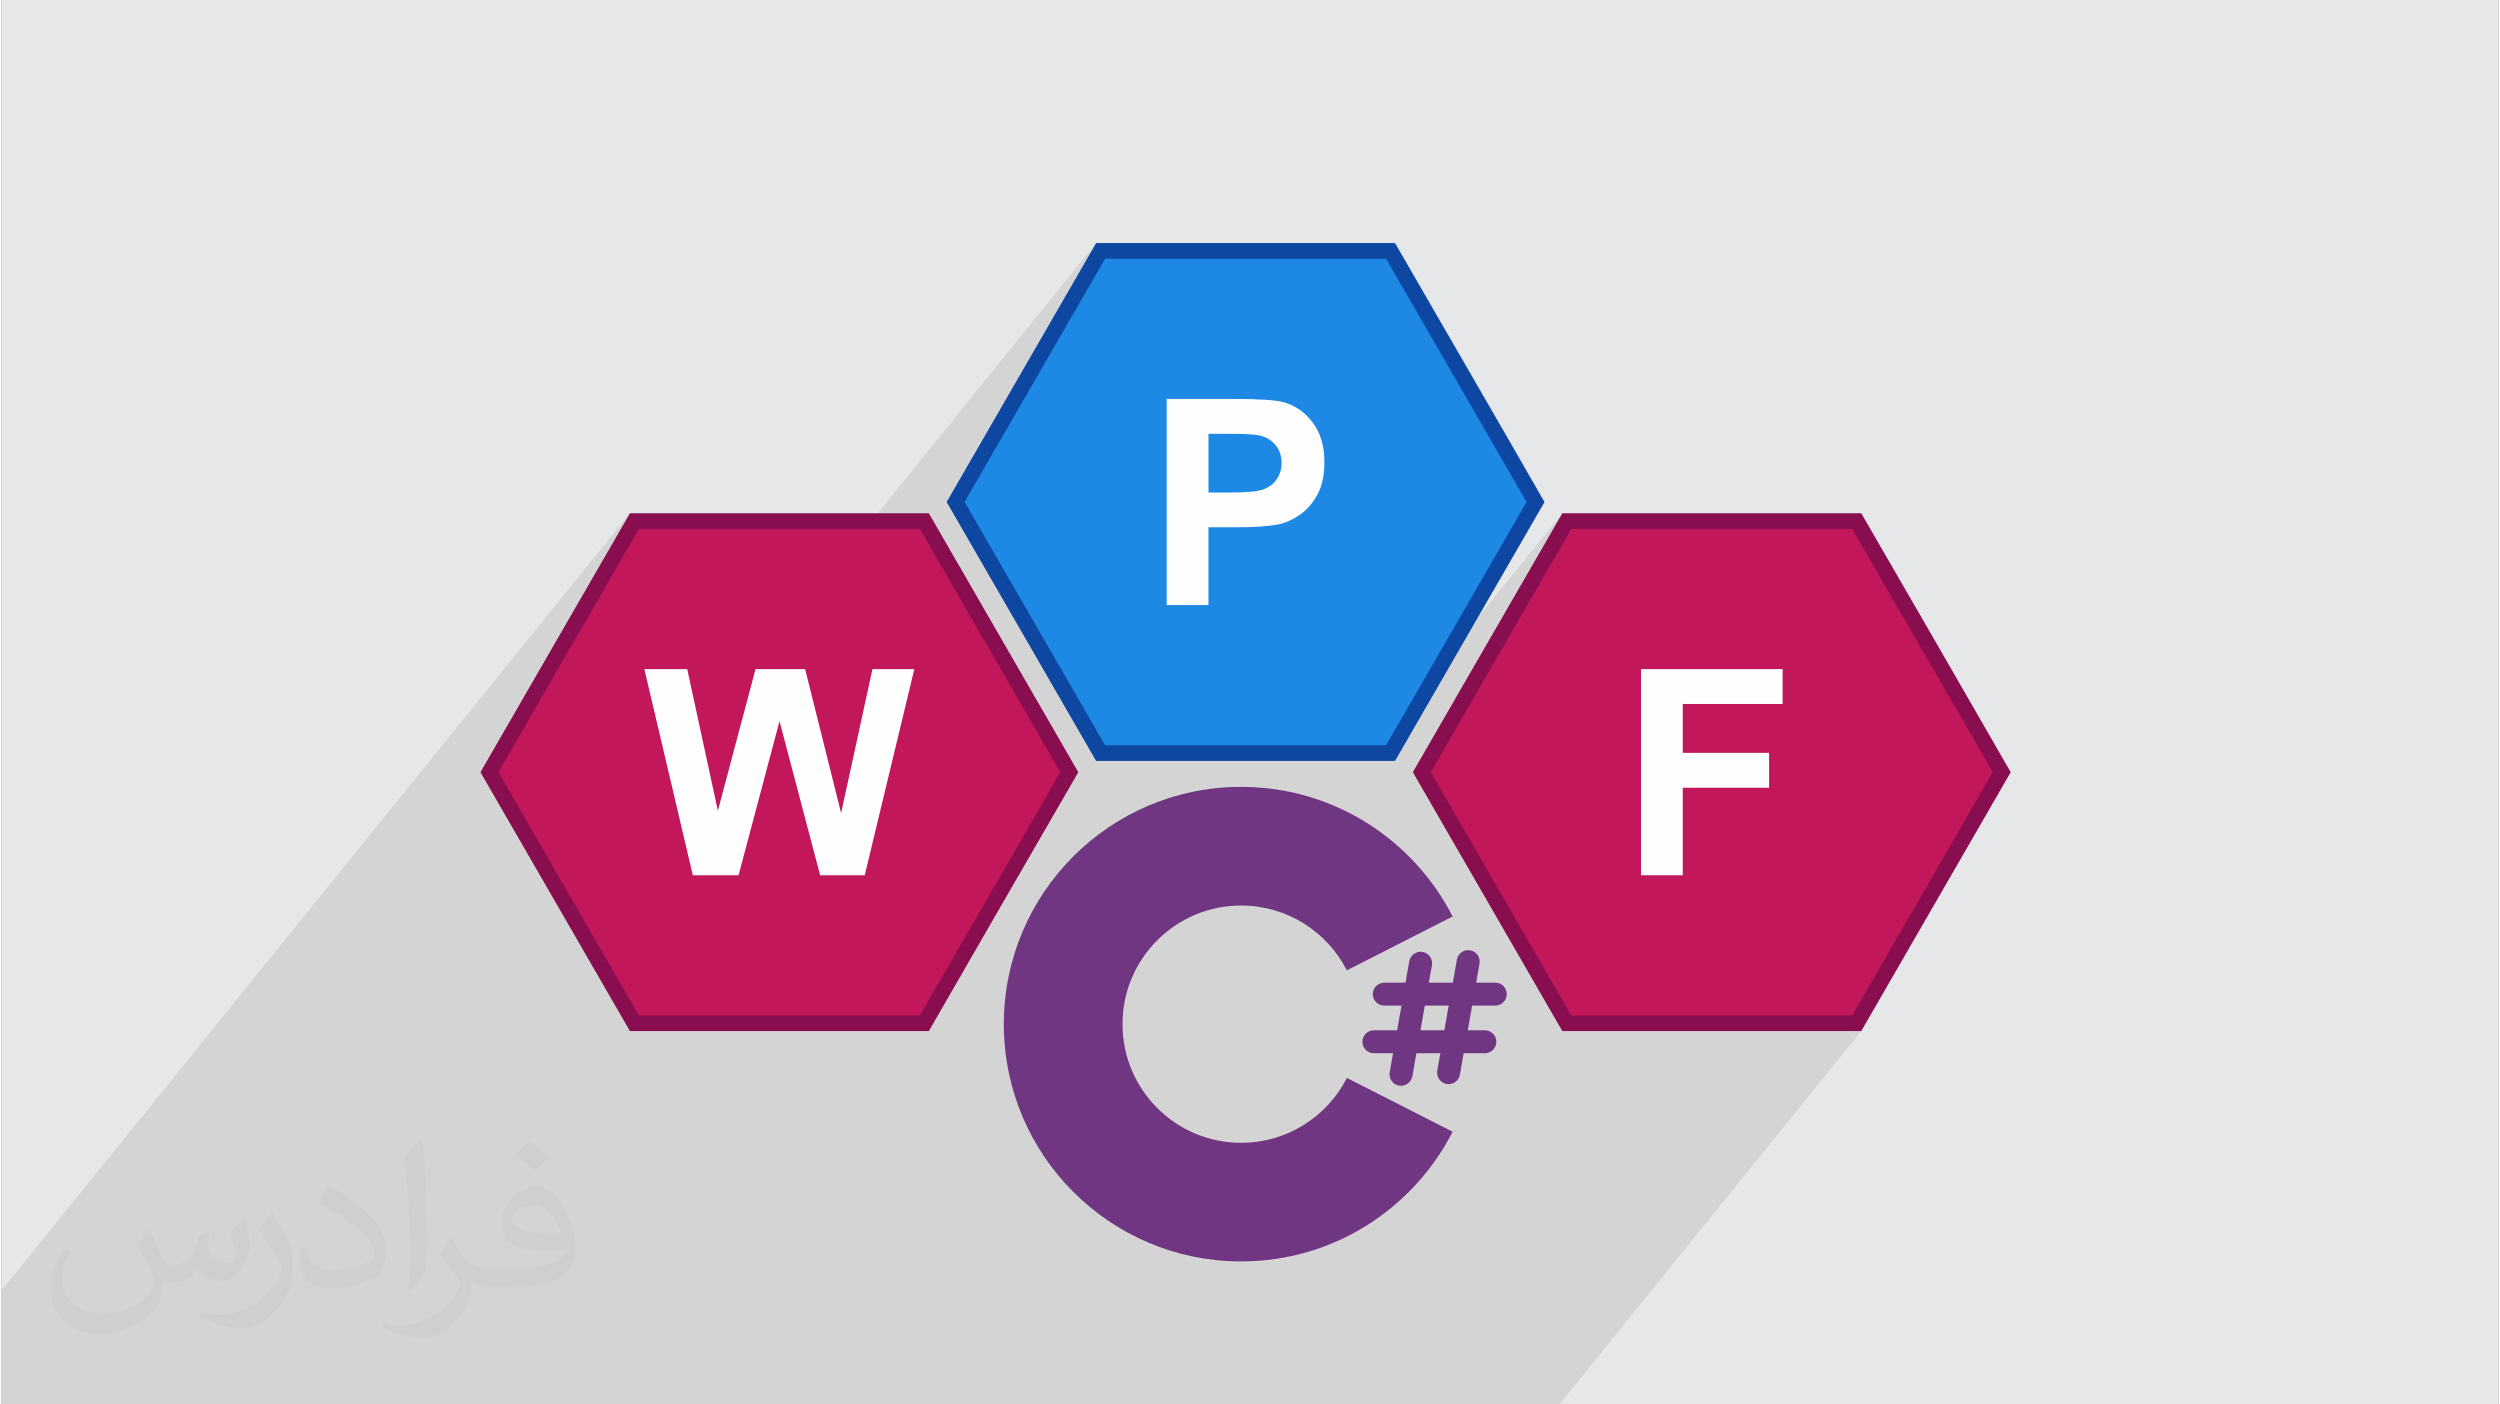 <?xml version="1.0" encoding="UTF-8"?>
<!DOCTYPE svg PUBLIC "-//W3C//DTD SVG 1.0//EN" "http://www.w3.org/TR/2001/REC-SVG-20010904/DTD/svg10.dtd">
<!-- Creator: CorelDRAW 2017 -->
<svg xmlns="http://www.w3.org/2000/svg" xml:space="preserve" width="356px" height="200px" version="1.0" style="shape-rendering:geometricPrecision; text-rendering:geometricPrecision; image-rendering:optimizeQuality; fill-rule:evenodd; clip-rule:evenodd"
viewBox="0 0 35600 20025"
 xmlns:xlink="http://www.w3.org/1999/xlink">
 <rect x="0" y="0" width="35600" height="20025" fill="#808080" stroke="none"/>
 <defs>
  <style type="text/css">
   <![CDATA[
    .str0 {stroke:#713682;stroke-width:29;stroke-miterlimit:2.613}
    .fil5 {fill:#1E88E5}
    .fil2 {fill:#C2185B}
    .fil0 {fill:#E6E7E8}
    .fil6 {fill:#0D47A1;fill-rule:nonzero}
    .fil7 {fill:#713682;fill-rule:nonzero}
    .fil3 {fill:#880E4F;fill-rule:nonzero}
    .fil4 {fill:#FEFEFE;fill-rule:nonzero}
    .fil8 {fill:#373435;fill-opacity:0.031}
    .fil1 {fill:#373435;fill-opacity:0.102}
   ]]>
  </style>
 </defs>
 <g id="Layer_x0020_1">
  <path class="fil0" d="M0 0l35600 0 0 20025 -35600 0 0 -20025z"/>
  <path class="fil1" d="M22210 20025l-22210 0 0 -1628 8959 -11079 -384 664 448 -553 2067 0 1312 0 3204 -3963 -384 665 448 -554 2067 0 2067 0 1033 1790 1034 1790 -1034 1790 -245 425 1661 -2054 -384 664 448 -553 2067 0 2067 0 1034 1790 1033 1790 -1033 1790 -1034 1790 -91 112 155 0 -4305 5324z"/>
  <g id="_2047157329200">
   <path class="fil2" d="M20250 11009l1034 -1790 1033 -1790 2067 0 2067 0 1034 1790 1033 1790 -1033 1790 -1034 1790 -2067 0 -2067 0 -1033 -1790 -1034 -1790z"/>
   <path class="fil3" d="M20154 10954l2099 -3636 4262 0c711,1230 1424,2459 2131,3692l-2131 3691 -4262 0 -2131 -3691 32 -56 0 0 0 0 0 0zm1226 -1679l-1002 1734 2003 3469 4006 0 2003 -3469 -2003 -3468 -4006 0 -1001 1734 0 0 0 0 0 0z"/>
   <path class="fil2" d="M6956 11009l1033 -1790 1034 -1790 2067 0 2067 0 1033 1790 1034 1790 -1034 1790 -1033 1790 -2067 0 -2067 0 -1034 -1790 -1033 -1790z"/>
   <path class="fil3" d="M6860 10954l2099 -3636 4262 0c709,1231 1421,2460 2131,3692 -712,1229 -1422,2460 -2131,3691l-4262 0 -2131 -3691 32 -56 0 0 0 0 0 0zm1225 -1679l-1001 1734 2003 3469 4006 0 2003 -3469 -2003 -3468 -4006 0 -1002 1734 0 0 0 0 0 0z"/>
   <path class="fil4" d="M9856 12479l-691 -2939 611 0 437 2019 537 -2019 707 0 513 2053 447 -2053 597 0 -707 2939 -636 0 -579 -2197 -584 2197 -652 0 0 0 0 0 0 0z"/>
   <path class="fil5" d="M13603 7157l1034 -1790 1033 -1790 2067 0 2067 0 1033 1790 1034 1790 -1034 1790 -1033 1790 -2067 0 -2067 0 -1033 -1790 -1034 -1790z"/>
   <path class="fil6" d="M13507 7102l2099 -3636 4262 0c709,1231 1424,2459 2131,3692 -710,1230 -1422,2460 -2131,3691l-4262 0 -2131 -3691 32 -56 0 0 0 0 0 0zm1225 -1679l-1001 1734 2003 3469 4006 0 2003 -3469 -2003 -3468 -4006 0 -1002 1734 0 0 0 0 0 0z"/>
   <path class="fil4" d="M23375 12479l0 -2939 2019 0 0 497 -1424 0 0 697 1231 0 0 497 -1231 0 0 1248 -595 0 0 0 0 0 0 0z"/>
   <path class="fil4" d="M16612 8627l0 -2939 952 0c360,0 595,15 704,44 169,44 310,140 423,288 114,148 170,338 170,572 0,181 -32,332 -97,455 -66,123 -149,220 -249,290 -101,70 -204,117 -307,139 -142,28 -347,42 -615,42l-385 0 0 1109 -596 0 0 0 0 0 0 0zm596 -2442l0 837 323 0c233,0 388,-16 467,-47 79,-30 140,-78 185,-145 44,-65 67,-141 67,-229 0,-107 -32,-195 -94,-265 -63,-70 -141,-114 -238,-131 -70,-13 -212,-20 -425,-20l-285 0 0 0 0 0 0 0z"/>
   <path class="fil7" d="M19181 15369c-280,549 -849,925 -1508,925 -933,0 -1691,-758 -1691,-1692 0,-935 758,-1691 1691,-1691 659,0 1228,376 1508,924l1508 -768c-560,-1097 -1700,-1848 -3016,-1848 -1868,0 -3383,1515 -3383,3383 0,1869 1515,3383 3383,3383 1316,0 2456,-752 3016,-1849l-1508 -767 0 0z"/>
   <path class="fil7 str0" d="M21297 14323c84,0 149,-67 149,-149 0,-82 -65,-149 -149,-149l-290 0 51 -288c15,-81 -40,-159 -122,-174 -81,-14 -158,41 -172,122l-60 340 -372 0 48 -265c14,-81 -41,-159 -122,-174 -81,-14 -158,41 -173,122l-56 317 -315 0c-82,0 -149,67 -149,149 0,82 67,149 149,149l263 0 -67 381 -344 0c-82,0 -149,67 -149,149 0,82 67,149 149,149l291 0 -51 289c-14,82 40,159 121,173 10,1 18,2 26,2 71,0 134,-50 148,-123l59 -341 371 0 -47 265c-14,81 40,159 121,174 10,1 18,2 27,2 71,0 134,-51 147,-124l55 -317 315 0c82,0 149,-67 149,-149 0,-82 -67,-149 -149,-149l-261 0 67 -381 342 0 0 0 0 0zm-714 381l0 0 -370 0 67 -381 370 0 -67 381z"/>
  </g>
 </g>
 <g id="Layer_x0020_1_0">
  <path class="fil8" d="M2102 17538c67,103 111,202 155,311 31,64 48,183 198,183 44,0 107,-14 163,-45 63,-33 111,-82 135,-159l61 -201 145 -72 10 10c-19,76 -24,148 -24,206 0,169 145,233 262,233 68,0 128,-33 128,-95 0,-81 -34,-216 -78,-338 68,-68 136,-136 214,-191l12 6c34,144 53,286 53,381 0,92 -41,195 -75,263 -70,132 -194,237 -344,237 -114,0 -240,-57 -327,-163l-5 0c-83,101 -209,194 -412,194l-63 0c-10,134 -39,229 -82,313 -122,237 -480,404 -817,404 -470,0 -705,-272 -705,-632 0,-223 72,-431 184,-577l92 37c-70,134 -116,261 -116,385 0,338 274,499 591,499 293,0 657,-188 722,-404 -24,-237 -114,-348 -250,-565 42,-72 95,-144 160,-220l13 0 0 0 0 0zm5414 -1273c99,62 196,136 290,221 -53,74 -118,142 -201,201 -94,-76 -189,-142 -286,-212 66,-74 131,-146 197,-210zm51 925c-160,0 -291,105 -291,183 0,167 320,219 702,217 -48,-196 -215,-400 -411,-400zm-359 894c208,0 390,-6 528,-41 155,-39 286,-118 286,-171 0,-15 0,-31 -5,-46 -87,9 -186,9 -274,9 -281,0 -496,-64 -581,-223 -22,-43 -36,-93 -36,-148 0,-153 65,-303 181,-406 97,-84 204,-138 313,-138 196,0 354,159 463,408 60,136 101,292 101,490 0,132 -36,243 -118,326 -153,148 -434,204 -865,204l-197 0 0 0 -51 0c-106,0 -184,-19 -244,-66l-10 0c2,24 5,49 5,72 0,97 -32,220 -97,319 -192,286 -400,410 -579,410 -182,0 -405,-70 -606,-161l36 -70c66,27 155,45 279,45 325,0 751,-313 804,-617 -12,-25 -33,-58 -65,-93 -94,-113 -155,-208 -211,-307 49,-95 92,-171 134,-239l16 -2c139,282 265,445 546,445l43 0 0 0 204 0 0 0 0 0zm-1406 299c24,-130 26,-276 26,-412l0 -202c0,-377 -48,-925 -87,-1281 68,-75 163,-161 238,-219l21 6c51,449 64,971 64,1450 0,126 -5,250 -17,340 -8,114 -73,200 -214,332l-31 -14 0 0 0 0zm-1447 -596c7,177 94,317 397,317 189,0 349,-49 526,-133 31,-15 48,-33 48,-50 0,-111 -84,-257 -228,-391 -138,-126 -322,-237 -494,-311 -58,-25 -77,-52 -77,-76 0,-52 68,-159 123,-235l20 -2c196,103 416,255 579,426 148,157 240,315 240,488 0,128 -39,250 -102,361 -216,109 -446,191 -674,191 -276,0 -465,-129 -465,-434 0,-33 0,-85 12,-151l95 0 0 0 0 0zm-500 -502l172 278c63,103 121,214 121,391l0 227c0,183 -117,379 -306,572 -147,132 -278,188 -399,188 -180,0 -386,-56 -623,-159l26 -70c76,21 163,37 270,37 341,-2 690,-251 850,-556 19,-35 27,-68 27,-91 0,-35 -20,-74 -34,-109 -87,-165 -184,-315 -291,-453 56,-88 111,-173 172,-257l15 2 0 0 0 0z"/>
 </g>
</svg>
